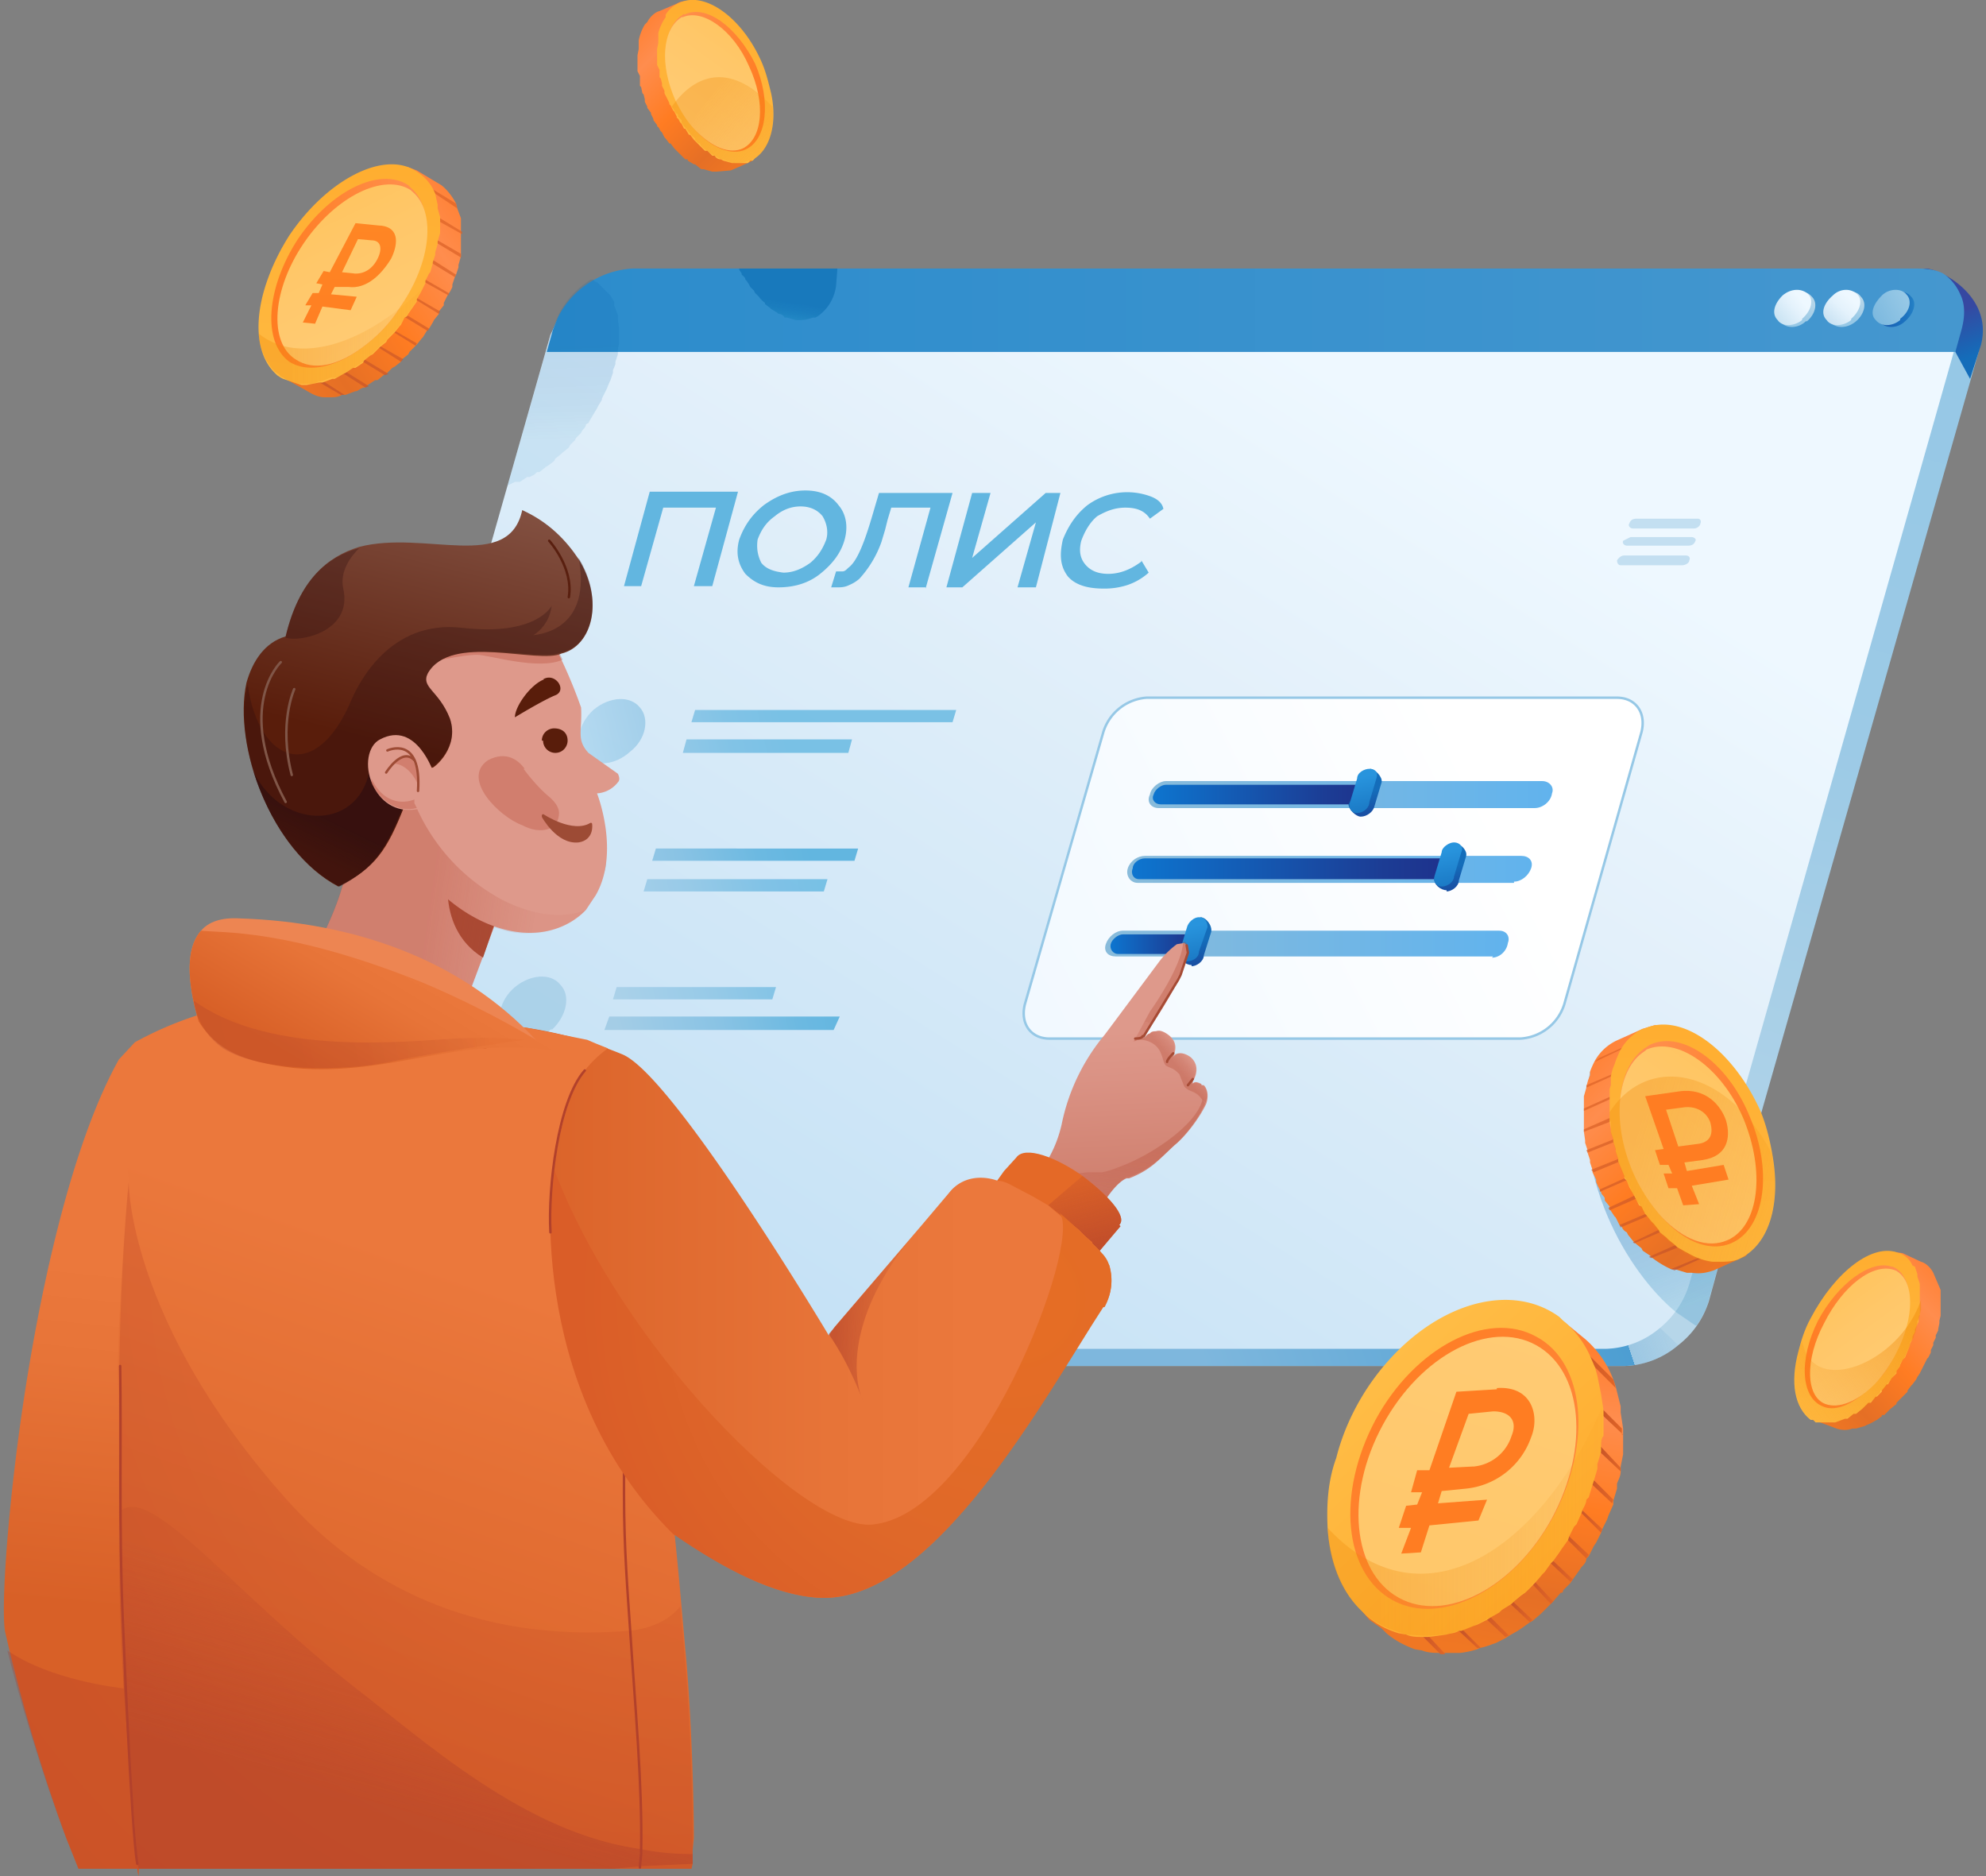 <svg xmlns="http://www.w3.org/2000/svg" width="162" height="153" fill="none"><rect width="100%" height="100%" fill="#808080" stroke="none"/><path fill="url(#a)" d="M55.9.1c-.1 0-.4 0-.7.2l-1.4.6c-.4.1-.8.5-1 .9l-.2.2a4 4 0 0 0-.5 1.3V4l-.1.5v1.3l.2.4V7l.1.1.1.5.1.1.1.4v.2l.2.4v.1l.3.4v.1l.2.4v.1l.3.4v.1c.2.1.2.3.3.4l.1.1.2.4.1.1.3.4h.1l.3.4.1.1.4.4.4.4h.2v.1l.5.3h.1l.5.4h.2l.7.2h.3l1.2-.1a37.8 37.8 0 0 0 1.8-.8c.2-.5.2-1 .2-1.6v-.5l-.1-1c-.3-1.6-.8-3.3-1.6-4.8a10 10 0 0 0-2.2-3.2l-.3-.3a2 2 0 0 1-.5-.5c-.4-.5-.6-1-1-1Z"/><path fill="url(#b)" d="M55.5.2c-.5.2-.9.5-1.2 1v.2a4 4 0 0 0-.6 1.3v.8l-.1.5v1.3l.2.4V6.3l.1.1.1.4V7l.2.4v.2l.4.8v.1l.1.1.2.4.1.1.2.4v.1c.2.1.2.3.3.4l.1.1.2.4h.1l.3.5h.1l.3.4.1.1.4.4.4.4h.2l.4.4h.2c.1.2.3.3.5.3l.2.1.7.2H61l.2-.2h.2l.2-.2c1.3-.9 1.8-3 1.3-5.3-.2-.8-.4-1.7-.8-2.6-1.6-3.6-4.6-5.7-6.6-4.8Z"/><path fill="url(#c)" d="m55.8 1.1-.1.1c-1.6 1-1.9 4-.5 7 .4 1 1 1.8 1.6 2.5 1.3 1.4 2.9 2 4 1.5 1.8-.8 2.1-4 .8-7-1.5-3-4-4.9-5.8-4Z"/><path fill="url(#d)" d="M55.7 1.4h-.1c-1.6 1-1.8 3.9-.5 6.8.5 1 1 1.8 1.7 2.5 1.3 1.3 2.7 1.9 3.8 1.4 1.6-.8 1.9-3.7.5-6.7-1.3-3-3.8-4.7-5.4-4Z"/><path fill="url(#e)" d="m61.6 12.9-.2.1-.2.1h-.1a3 3 0 0 1-1.1.2h-.3L59 13h-.2l-.5-.3-.2-.1-.4-.3-.2-.1-.3-.3-.1-.2c-.2 0-.3-.2-.4-.3v-.1a3.5 3.5 0 0 1-.7-.8l-.2-.2-.2-.3v-.2l-.3-.3v-.2c-.2 0-.2-.2-.3-.3V9l-.2-.3c1.6-2.3 4.5-4 8.2 0 .2 2-.3 3.5-1.4 4.2Z" opacity=".3"/><path fill="url(#f)" d="M161.4 28.5v.2l-19.2 67.2-2.8 10.2a7.3 7.3 0 0 1-2.5 3.6 7.1 7.1 0 0 1-4.4 1.7H28.3a4 4 0 0 1-3.5-1.7c-.6-1-.7-2.2-.3-3.6l22-77.4c.8-3 3.9-5.3 6.8-5.3h104.2a4.5 4.5 0 0 1 2.4.6c1.4.8 2 2.5 1.5 4.5Z"/><path fill="url(#g)" d="M136.9 109.7a7.1 7.1 0 0 1-4.4 1.7h-62l10-3.5H135l1.9 1.8Z"/><path fill="url(#h)" d="m159.5 28.7 1.2 2.2.9-2.8c1-4-3.4-6.2-4.5-6.2-1.6 0 2.4 6.8 2.4 6.8Z"/><path fill="url(#i)" d="m159.8 27.3-.4 1.3-21.6 76.1a7.4 7.4 0 0 1-2.4 3.6 7.1 7.1 0 0 1-4.4 1.7H26.7c-.7 0-1.3-.1-1.8-.4-1.8-.7-2.6-2.7-2-4.9l18.3-64.4 3.7-13 .7-1.5a8 8 0 0 1 2.8-2.8c1-.7 2.2-1 3.4-1h105c1.2.2 2.1.9 2.7 1.7.5 1 .7 2.2.3 3.6Z"/><path fill="url(#j)" d="m160 26.9-.5 1.8H44.6l.5-1.8.4-1a7.3 7.3 0 0 1 6.1-4h104.8c.8 0 1.5.1 2.1.4.6.4 1.1 1 1.4 1.7.4.8.4 1.8.1 2.9Z"/><path fill="url(#k)" d="M147.4 26.2c.7-.6.9-1.5.4-2-.5-.6-1.4-.5-2 0-.7.7-1 1.6-.5 2.1.4.5 1.4.5 2-.1Z"/><path fill="url(#l)" d="M151.4 26.2c.7-.6.9-1.5.4-2-.4-.6-1.3-.5-2 0-.7.7-1 1.6-.5 2.1s1.4.5 2.1-.1Z"/><path fill="url(#m)" d="M155.4 26.2c.7-.6 1-1.5.5-2-.5-.6-1.4-.5-2 0-.8.7-1 1.6-.5 2.1.4.5 1.4.5 2-.1Z"/><path fill="url(#n)" d="M147 26c.7-.6 1-1.5.5-2s-1.4-.5-2.1.1c-.7.7-.9 1.5-.4 2 .4.6 1.4.5 2 0Z"/><path fill="url(#o)" d="M151 26c.7-.6 1-1.5.5-2s-1.4-.5-2 .1c-.8.7-1 1.5-.5 2 .4.6 1.4.5 2 0Z"/><path fill="url(#p)" d="M155 26c.8-.6 1-1.5.5-2-.4-.5-1.4-.5-2 .1-.7.7-1 1.5-.5 2 .5.6 1.4.5 2 0Z"/><path fill="url(#q)" fill-opacity=".8" d="M51.4 61.3c1.3-1 1.6-2.7.8-3.6-.8-1-2.5-.9-3.8.2-1.2 1.1-1.6 2.8-.7 3.7.8 1 2.5.8 3.7-.3Z"/><path fill="url(#r)" fill-opacity=".8" d="M77.7 58.9H56.4l.3-1H78l-.3 1Z"/><path fill="url(#s)" fill-opacity=".8" d="M69.2 61.4H55.7l.3-1.1h13.5l-.3 1.1Z"/><path fill="url(#t)" d="M48.2 72.7c1.3-1.1 1.6-2.8.8-3.7-.9-1-2.5-.8-3.8.2-1.2 1.1-1.6 2.8-.7 3.7.8 1 2.4.8 3.7-.2Z"/><path fill="url(#u)" d="M69.7 70.2H53.2l.3-1H70l-.3 1Z"/><path fill="url(#v)" fill-opacity=".8" d="M67.2 72.7H52.5l.3-1h14.7l-.3 1Z"/><path fill="url(#w)" fill-opacity=".8" d="M45 84c1.2-1.1 1.6-2.8.7-3.7-.8-1-2.5-.8-3.7.2-1.3 1.1-1.6 2.8-.8 3.7.9 1 2.5.8 3.8-.3Z"/><path fill="url(#x)" fill-opacity=".8" d="M63 81.5H50l.3-1h13l-.3 1Z"/><path fill="url(#y)" d="M68 84H49.3l.4-1.1h18.8L68 84Z"/><path fill="url(#z)" stroke="#96C8E6" stroke-miterlimit="10" stroke-width=".2" d="M124 84.7H85.6c-1.5 0-2.4-1.2-2-2.8L90 59.7a4 4 0 0 1 3.5-2.8h38.4c1.5 0 2.4 1.2 2 2.8l-6.3 22.2a4 4 0 0 1-3.6 2.8Z"/><path fill="url(#A)" d="M125.2 65.9H94.5c-.6 0-1-.5-.7-1.1.1-.6.8-1.1 1.3-1.1h30.7c.6 0 1 .5.8 1-.1.7-.8 1.2-1.4 1.2Z"/><path fill="url(#B)" d="M111.4 65.6H94.7c-.5 0-.8-.4-.6-.8.1-.4.6-.8 1-.8H112l-.5 1.6Z"/><path fill="url(#C)" d="M123.5 72H92.8c-.6 0-1-.6-.8-1.2.2-.6.8-1 1.4-1h30.7c.6 0 1 .4.8 1-.2.6-.8 1.1-1.4 1.1Z"/><path fill="url(#D)" d="M117.7 71.7H92.9c-.4 0-.7-.4-.5-.9 0-.4.5-.8 1-.8h24.7l-.4 1.7Z"/><path fill="url(#E)" d="M121.8 78H91c-.6 0-1-.4-.8-1 .2-.6.8-1.1 1.4-1.1h30.7c.6 0 .9.5.7 1-.1.7-.7 1.2-1.3 1.2Z"/><path fill="url(#F)" d="M97.2 77.8h-6c-.4 0-.7-.4-.6-.8.1-.4.6-.8 1-.8h6.1l-.5 1.6Z"/><path fill="url(#G)" d="M97.2 78.8c.4 0 1-.4 1-.9l.6-1.9c.1-.5-.4-1.2-.9-1.2l.1.1c-.4 0-.7.6-.9 1.1l-.9 1.7c-.1.5.5 1 1 1Z"/><path fill="url(#H)" d="M96.8 78.4c.5 0 1-.3 1-.8l.7-2c0-.4-.2-.8-.7-.8-.4 0-.9.4-1 .9l-.6 2c-.1.3.2.7.6.7Z"/><path fill="url(#I)" d="m154.5 102.1.7.1 1.5.7c.4.1.8.5 1 .9l.6 1.4v2.1l-.1.4v.2l-.1.5v.1l-.2.4v.2l-.2.4v.2l-.2.4v.2l-.2.4-.1.1-.2.4-.1.2-.2.4-.1.2-.2.3-.1.2-.3.4-.1.1-.3.4v.1l-.4.4-.1.1-.4.4v.1l-.5.4-.1.1-.4.4h-.2v.1l-.4.3-.2.1a3 3 0 0 1-.6.3l-.2.1-.7.2h-.3c-.5.2-1 .1-1.3 0a62.9 62.9 0 0 0-1.9-.7v-2.1c0-.4 0-.8.2-1.2.3-1.6 1-3.4 1.8-5 .8-1.5 1.7-2.7 2.6-3.5l.4-.3a2.6 2.6 0 0 0 .5-.6c.4-.5.7-1 1-1Z"/><path fill="url(#J)" d="M155 102.2c.4.2.8.5 1 1l.2.1.2.6v.2l.2.6v2.5l-.1.2v.4l-.1.2-.2.4v.2l-.2.4v.2l-.2.4v.1l-.4 1-.2.2-.2.4v.1l-.3.4v.2l-.4.4-.3.5h-.1l-.4.5v.1l-.4.4h-.1l-.4.5h-.2l-.4.4-.1.1-.5.4h-.2l-.5.4h-.2l-.8.3h-1.6l-.2-.2h-.2c-1.3-1-1.7-3-1-5.6.2-.8.5-1.8 1-2.7 2-3.8 5.1-6.2 7.2-5.3Z"/><path fill="url(#K)" d="m154.4 103.3.2.1c1.5.9 1.6 3.9 0 6.9-.4 1-1 2-1.8 2.6-1.4 1.5-3 2.3-4.1 1.8-1.8-.7-2-3.8-.4-7 1.6-3 4.3-5 6-4.4Z"/><path fill="url(#L)" d="M154.6 103.6c1.6.8 1.6 3.8.1 6.7-.5 1-1.2 2-1.8 2.6-1.4 1.4-2.9 2-4 1.6-1.6-.6-1.7-3.6-.1-6.6 1.5-3 4-5 5.8-4.3Z"/><path fill="url(#M)" d="M98.2 88.5H98v-.1H98c-.4-.2-.6-.2-.7 0V88h.1V88c.3-.6.3-1.3-.3-1.8-.7-.5-1.2-.3-1.4 0 .1-.3.6-1.3-.7-2-.2-.1-.4-.2-.7-.1-.2 0-.4 0-.5.2-.2 0-.3.2-.4.3h-.1l-.2.1h.1v-.1c.6-.8 2.2-3 3-5a7 7 0 0 0 .7-1.8l-.1-.7-.2-.2-.6.1a7 7 0 0 0-1.5 1.5l-3.8 5.1-.6.8a16.5 16.5 0 0 0-3.5 7.3c-.6 2.6-1.8 3.8-2.7 5.3 0 0 1 1.4 2 2.4 1.2 1 2.5 1.6 3.4 0 1.3-2.6 2.3-3.2 2.6-3.3h.2c1.8-.7 2.4-1.5 3.7-2.7.9-.7 2.1-2.3 2.6-3.4.2-.6.1-1.2-.2-1.5Z"/><path fill="url(#N)" d="M98.3 90c0-.2-.2-.3-.3-.4-.5-.7-1-.5-1.4-1l-.4-1c-.6-.6-.6-.4-1.1-.7-.3-.3-.2-1-.8-1.6-.9-.8-1.9-.4-1.9-.4h.2l.8-.4c.4-.3 1-.6 1.6-.3 1.2.8.8 1.7.5 2 .2-.2.7-.6 1.5 0 .8.7.5 1.7.2 2.2.1-.1.4-.2.9.1.4.3.5.9.2 1.5Z" opacity=".3"/><path fill="url(#O)" d="m93.3 84.5.4-.2-.4.2Z" opacity=".3"/><path fill="url(#P)" d="M96.9 77.8a35.8 35.8 0 0 1-3.6 6.8h-.1l-.6.3h-.1l1.3-2.4c1.4-2 2.7-4.4 2.7-5.7.2 0 .3.1.3.2 0 .2.1.5 0 .8Z" opacity=".3"/><path fill="url(#Q)" d="M98.3 90c-.4 1-1.5 2.5-2.4 3.3-1.3 1.2-2 2-3.8 2.7h-.2c-.3.2-1.3.8-2.6 3.3-.9 1.7-2.2 1-3.4 0-.5-1.2-1-2.4-.6-2.7.6-.6 1.7-.8 3.4-1h1.2a6 6 0 0 0 1.3-.4c2.6-.9 6.5-3.5 6.9-5.6l.2.4Z" opacity=".3"/><path fill="#E46927" d="m91.4 100-2.2 2.6-.2.3-.4-.3-7.7-5.7 1-1.4 1-1.1c.7-1 3.3 0 5.4 1.5 2 1.5 3.7 3.3 3 4Z"/><path fill="url(#R)" d="m91.4 100-2.2 2.6-.2.3-.4-.3.5-1.3-3.6-3 2.8-2.4c2 1.5 3.7 3.3 3 4Z" opacity=".7"/><path fill="url(#S)" d="M90 106.5c-4.7 7.2-13.8 24.3-23.2 23.8-3.6-.2-7.7-2.3-11.9-5.3a113.3 113.3 0 0 1-18.1-17.6C35 105 32.5 92 33.6 86.6l.1-.4c.1-.5.4-1 .7-1.3 1.4-1.3 4.2-1.5 7-1.2l1.4.1a33 33 0 0 1 8 2.2c4.2 1.8 16.8 22.9 16.8 22.9l.5-.7 7.1-8.3 2.2-2.6c1-1.3 2.6-1.5 4-1 .4 0 .8.2 1 .3l1.9 1 1.2.7 2.5 2 1 1 .7.7.8 1.2c.3 1.1.2 2.3-.4 3.3Z"/><path fill="url(#T)" d="M11.3 152.4v.6l-.1-.6H6.4l-1-2.5a140.1 140.1 0 0 1-5-16.9c-.3-2.1.2-9.8 1.5-18.6 1.5-10 4.1-21.4 7.8-28l.7 1.5 9.6 24.2 3.4 9.3 1.7 4.4 4.6 12.5 4.4 14H11.3Z"/><path fill="#DE998B" d="m27 66.5.9-.2c-.5-.5-1.2.3-1 .2ZM25 79l12.3 4.6 3-8 .7-2.2c0-.2-2-7.3-2.5-8a56.1 56.1 0 0 0-7.6.5l-3 .5c.3.3.5 1.2.5 3.2-.1 3-2 6.7-3.4 9.3Z"/><path fill="#A84B35" d="M39.4 78.1c-4.2-2.6-2.6-8.1-2.6-8.1.3 2.3 4 4 4 4l-1.4 4.1Z"/><path fill="#DE998B" d="M30.3 63.5c0 .7.3 1.4.6 2.2v.2c.9 2.1 2.2 1.6 3 2 1 .4.3 2.9 2.6 5.4 1.3 1.1 2.6 1.8 3.7 2.2 3.5 1.3 6.2.2 7.6-1.3l.8-1.2c2-3.5.1-8.3.1-8.3s1 0 1.7-.9c.2-.2.1-.5 0-.7L48 61.4c-1-1.1-.5-1.7-.6-3.7a41.3 41.3 0 0 0-2.4-5.5l-1-1.7-2-1s-1.7.5-3.5 1.3l-1.3.6c-2 1-3.7 2.2-3.9 3.5-.4 2.8 2 7.1 2.2 7.6-.2-.3-2-2.9-3.8-2.2-1.3.6-1.7 1.8-1.5 3.2Z"/><path fill="url(#U)" d="m25 79 12.3 4.6 3-8c3.4 1.3 6 0 7.5-1.4-2 .8-4.4.4-6.8-.8a15.8 15.8 0 0 1-7.3-8.2s-2 1-3.4-1.7c0 .7.3 1.5.5 2.2l.1.2-3 .4c.3.4.5 1.3.5 3.2-.1 3-2 6.8-3.4 9.4Z" opacity=".3"/><path fill="#B2412B" d="M36 53.8s2-.4 2.9-.4c1 0 5 1.3 7 .4l-.8-1.6-6.5-1.3-.9-.2-.4.7-1.3 2.4Z" opacity=".3"/><path fill="url(#V)" d="M27.6 72.3c3-1.5 4-3 5.4-6.6 1.1-3.1 2.3-3.1 2.3-3.1.1 0 2.2-1.6 1.4-4-.9-2.3-2.4-2.5-1.8-3.7 1.9-3.3 9-.7 10.9-1.6 2.5-.6 3.5-4.3 1.4-7.7-1-1.5-2.4-3-4.6-4-1.1 5.1-7.9 1.6-13.3 3-2.6.8-4.9 2.7-6 7.3-1.7.5-2.7 2-3.2 3.8-1.1 5.1 2 13.7 7.5 16.6Z"/><path fill="#290C0F" d="M20.7 63c1.2 3.8 3.6 7.6 7 9.3 2.8-1.5 3.8-3 5.3-6.6l.2-.6c1-2.5 2-2.6 2-2.6.2 0 2.3-1.6 1.5-3.9-.9-2.3-2.4-2.6-1.8-3.7 1.9-3.3 9-.8 10.9-1.7 2.5-.5 3.5-4.3 1.4-7.7.9 4.8-1.8 6.1-3.7 6.3 0 0 1.3-.7 1.5-2.4 0 0-1.2 2.5-7.3 1.8-6-.7-8.5 4.7-9 5.8-2.9 7-7.6 5.3-8.5-1.2-.5 2-.3 4.6.5 7.2Z" opacity=".3"/><path fill="url(#W)" d="M20.7 63c1.2 3.8 3.6 7.6 7 9.3 2.8-1.5 3.8-3 5.2-6.6l.3-.6-3-2.7c-.6 5.3-7 5.5-9.5.6Z" opacity=".6"/><path fill="#591D0B" d="M44.3 55.4c1-.6 2 .9 1 1.3S42 58.5 42 58.5c0-.9 1.3-2.7 2.4-3.1ZM44.2 60.4c0-.6.5-1 1-1 .7 0 1.1.4 1.1 1 0 .5-.4 1-1 1a1 1 0 0 1-1-1Z"/><path fill="#DE998B" d="M30.4 64c.6 1.3 1.8 2.3 3.6 2l1-.3.4-2.6S34 58.7 31 60.3c-1 .5-1.3 2.2-.6 3.7Z"/><path fill="#B2412B" d="M34.1 64c-.6-1.4-1.6-1.8-2.1-1.7 0-.1 1-1 1.5-.5.6.6.6 2.1.6 2.1Z" opacity=".3"/><path stroke="#9D4B35" stroke-linecap="round" stroke-linejoin="round" stroke-width=".2" d="M34.1 64.5c.3-4.6-2.5-3.3-2.5-3.3"/><path stroke="#9D4B35" stroke-linecap="round" stroke-linejoin="round" stroke-width=".2" d="M33.8 62c-1-1.1-2.3 1-2.3 1"/><path stroke="#591F0F" stroke-linecap="round" stroke-linejoin="round" stroke-width=".2" d="M46.4 48.7c.4-2.4-1.6-4.6-1.6-4.6"/><path stroke="#805648" stroke-linecap="round" stroke-linejoin="round" stroke-width=".2" d="M23.3 65.4c-4.2-7.8-.4-11.4-.4-11.4M23.8 63.2c-1.1-4.2.2-7 .2-7"/><path fill="url(#X)" d="M56.5 150.9V152l-.1.4H11.3v.6l-.1-.6c-.3-1.8-.5-6.1-.7-8.6l-.1-3.7c0-1.6-.3-3.3-.4-4.9 0-4.1 0-6.1-.3-9.8v-10.2l-.1-3.2v-.3c.1-5.3.6-12.1.9-15.3l-.8-10L11 85a29.1 29.1 0 0 1 9.2-3.2l-2.2 1-1.3.6 3.4.3 10 .8 4.1.4h.3l1 .1 1.3.1 1.7.2a782.3 782.3 0 0 1 1 .2h.1c.2 0 .1-.1 0-.2l-.3-.2V83.2l2.5.5h.1l1 .1 5 1 .7.3 1 .4s-2.2 1.4-3.2 4.1v.3c-.5 1.5-1 3.6-1.2 5.4-.3 1.9-.3 3.4.1 3.6 1.2.4 5.1 10.2 6.5 19.7 0 .3 1.3-8.8 1.4-8.4a383.7 383.7 0 0 1 2.4 20.9l.4 4.5c.4 4.7.6 11 .6 14.3l-.1 1Z"/><path fill="url(#Y)" d="M56.5 150.9V152l-.1.4H11.3v.6l-.1-.6H6.4l-1-2.5c-1.8-4.7-4-12-4.8-15.3 3.5 2.4 8.8 3 9.5 3.1v-2.5l-.1-2.7v-2.8l-.3-6.5v-8c0-11.3.8-18.8.8-18.8s-.1 11.3 12.8 25.8c6.2 7 15.4 11.8 28 10.8 2-.2 3.4-1 4.2-2l.4 4.6c.4 4.7.6 11 .6 14.3v1Z" opacity=".3"/><path fill="url(#Z)" d="M56.5 151.2v.8l-4.3.2-2.1.2H11.3c-.2-1-.3-4.4-.5-5.7a393.8 393.8 0 0 1-.5-6.2l-.2-2.8c-.5-7.9-.4-14.4-.4-14.4l.3-.2c2.7-1.7 9.5 7.3 19.7 15.1 6.2 4.9 13.8 11.4 22.6 12.6 1.4.3 2.8.4 4.2.4Z" opacity=".5"/><path stroke="#B2412B" stroke-linecap="round" stroke-linejoin="round" stroke-width=".2" d="M9.8 111.4c.1 6.2-.1 13 .2 20.3 0 0 .7 17.5 1.2 20.3"/><path fill="#B2412B" d="M42.8 62.7c-.5-.7-1.5-1.5-3-.7-2.2 1.5.9 4.6 2.8 5.3 1.5.8 3 .4 3-1 0-.5-.4-1-.9-1.4-.7-.6-1.4-1.4-2-2.2Z" opacity=".3"/><path fill="#9D4B35" stroke="#9D4B35" stroke-linecap="round" stroke-linejoin="round" stroke-width=".2" d="M44.3 66.5s2.4 1.6 3.9.7c0 0 .2 1.2-1 1.4-1.7.2-2.9-2-2.9-2Z"/><path stroke="#B2412B" stroke-linecap="round" stroke-linejoin="round" stroke-width=".2" d="M50.9 120v1.9c0 4.4.3 8 .5 11 .4 6.2 1 12.6.9 18v.3l-.1 1v.1"/><path fill="#B2412B" d="M30.3 63.5v.4c.7 1.3 2 2.4 3.7 2l-.2-.4v-.3s-2.2 1-3.5-1.7Z" opacity=".3"/><path fill="#290C0F" d="M23.3 52c1 .4 5.5-.4 4.7-4-.3-1.4.6-2.6 1.3-3.3-2.6.7-4.9 2.6-6 7.2Z" opacity=".3"/><path stroke="#A64B35" stroke-linecap="round" stroke-linejoin="round" stroke-width=".2" d="M92.6 84.7s.6 0 .6-.2c0 0 0 0 0 0h.1l2.8-4.6.2-.4.6-1.8-.1-.6M95.2 86.6c0-.2.5-.7.5-.7M97.3 88l-.4.5"/><path fill="url(#aa)" d="m85.5 98.3 2.5 2 1 1-3.5-3Z"/><path fill="url(#ab)" d="M90 106.6c-4.7 7.2-13.8 24.2-23.2 23.7-3.6-.2-7.7-2.3-11.9-5.2-12.4-12.3-9.8-30-9.8-30 5.4 14.6 20.8 30.2 26.3 29.2 9-1.2 17.5-24.8 14.8-25.5.3 0 3.3 3 3.5 3.2.4.4.7.8.8 1.3.3 1 .2 2.2-.4 3.3Z"/><path stroke="#B2412B" stroke-linecap="round" stroke-linejoin="round" stroke-width=".2" d="M44.9 100.5c-.2-3.6.6-10.7 2.8-13.2"/><path fill="#ED8552" d="M16.2 83.3c0 .3 2.2.7 2.2.7 15.4 6.6 17.2-2.8 25 1.3.4.2.6-.2.4-.4-6.2-6.7-15-9.7-24.2-10-1.6-.1-2.6.3-3.2 1-1.5 1.7-.9 5-.2 7.4Z"/><path fill="url(#ac)" d="M16.2 83.3c1.5 2.3 3.5 3.3 7.8 3.8 8 .7 13.5-2.7 21.2-1.4 0 0-4.6-3-10.8-5.6-11-4.4-16.3-4-18-4.2-1.5 1.7-.9 5-.2 7.4Z"/><path fill="url(#ad)" d="M15.8 81.6c6.3 4.6 17.6 3.3 21.2 3.1 3.7-.2 5.8.1 5.8.1s-7.3 1-11 1.8c-3.9.8-10.6.8-13.6-1.1-2.3-1.6-2.4-4-2.4-4Z" opacity=".3"/><path fill="url(#ae)" d="m142.2 96-2.8 10c-.2.8-.6 1.5-1 2.1h-.1l-1.6-1.1c-4-3.3-8.6-11.2-7-19.6l11 7.5 1.5 1Z" opacity=".3"/><path fill="url(#af)" d="m135 83.6-1 .3-2 .9a4 4 0 0 0-1.9 1.7 7 7 0 0 0-.4.9v.3a3.9 3.9 0 0 0-.3 1l-.2.7V92.3l.1.7v.2l.2.6v.2l.2.6v.2l.2.6v.2l.3.6v.2a5.8 5.8 0 0 0 .4.8c0 .2.2.3.3.5v.2l.4.5v.2l.4.6.1.1.3.6.2.1c0 .2.2.4.4.5l.1.2.4.5.2.2.5.4.1.2.6.4.2.2a8 8 0 0 0 1.5.9h.3l1 .3h.4c.7.1 1.2 0 1.8-.2l2-.9.4-.2c.2 0 .3-.2.3-.2.2-.7.4-1.5.4-2.3v-.7l-.1-1.6c-.3-2.3-1-4.8-2-7a14.2 14.2 0 0 0-4.3-5.7l-.1-.1c-.5-.6-.8-1.2-1.4-1.3Z"/><g opacity=".7"><path fill="url(#ag)" d="m139.2 102.3-2.9 1.2.3.1 2.7-1.2v-.1Z"/><path fill="url(#ah)" d="m137.2 101.3-2.7 1.2.2.1 2.5-1v-.3Z"/><path fill="url(#ai)" d="m135.3 100.3-2.1 1 .1.1 2.1-.9v-.2Z"/><path fill="url(#aj)" d="m134.7 98.8-2.6 1.1.1.2 2.6-1.1v-.2Z"/><path fill="url(#ak)" d="m134.4 97-3.2 1.5.1.2 3.2-1.4v-.2Z"/><path fill="url(#al)" d="m133.6 95.6-3.1 1.4v.2l3.2-1.4v-.2Z"/><path fill="url(#am)" d="m132.8 94.2-3 1.2.2.2 2.9-1.2-.1-.2Z"/><path fill="url(#an)" d="m132.4 92.6-3 1.2.1.2 3-1.2-.1-.2Z"/><path fill="url(#ao)" d="m131.7 91-2.5 1.1v.2l2.6-1-.1-.3Z"/><path fill="url(#ap)" d="m131.8 89.2-.6.3-2 .9v.2l2-.9.7-.3-.1-.2Z"/><path fill="url(#aq)" d="m131.9 87.4-.4.2-2.1.9v.2l2-.9.6-.2-.1-.2Z"/><path fill="url(#ar)" d="m132.8 85.2-.4.2-2 .9-.3.3 2.1-1 .7-.2v-.2Z"/></g><path fill="url(#as)" d="M134 83.9a4.2 4.2 0 0 0-1.8 1.7 9 9 0 0 0-.4.9l-.1.3a3.9 3.9 0 0 0-.3 1v.7l-.1.3V91.5l.1.6v.2l.2.6v.2l.2.6v.2l.2.6v.2l.5 1.2v.2l.2.2.2.5.1.2.3.5.1.2.3.6.2.1.3.6.1.1.4.5.2.2.4.5.1.2.5.4.2.2.5.4.2.2.7.4.2.1a5.2 5.2 0 0 0 2 .7h.4c.6 0 1.2 0 1.7-.2l.2-.1.2-.1.3-.2c2-1.4 2.7-4.5 2.1-8-.2-1.2-.5-2.5-1-3.7-2.3-5.1-6.5-8.1-9.5-6.7Z"/><path fill="url(#at)" d="M134.6 85.2a4 4 0 0 0-.3.2c-2.4 1.5-2.9 5.9-1 10.2.6 1.4 1.4 2.7 2.3 3.7 1.8 2 4 2.9 5.8 2 2.6-1.3 3.2-5.9 1.3-10.3-1.8-4.4-5.5-7-8.1-5.8Z"/><path fill="url(#au)" d="m134.3 85.6-.1.1c-2.3 1.4-2.8 5.7-1 9.9.6 1.4 1.5 2.7 2.3 3.6 1.8 1.9 3.8 2.7 5.5 1.9 2.5-1.2 3-5.6 1.2-9.9-1.8-4.2-5.4-6.7-7.9-5.6Z"/><path fill="url(#av)" fill-opacity=".8" d="m142.5 102.3-.3.3h-.2l-.3.2c-.5.2-1 .3-1.6.2h-.5l-1-.3h-.2a5 5 0 0 1-.7-.4l-.3-.1-.6-.5-.2-.1-.5-.4-.2-.2a4.5 4.5 0 0 1-.6-.6l-.5-.5-.1-.2-.4-.5-.1-.2-.4-.5v-.2l-.4-.5v-.2l-.4-.5v-.2l-.3-.6-.1-.2-.1-.1-.2-.5-.3-.7v-.2l-.2-.6v-.2l-.2-.6V93l-.2-.6V91.5l-.1-.2v-.6c3.2-4.9 9.7-3.5 13.3 3.5v.3l.1.7c.4 3-.4 5.8-2.2 7.1Z" opacity=".4"/><path fill="#FF7D22" d="m137 89-2.8.4 1.5 4.3-.7.1.4 1.2h.7l.3.7h-.7l.4 1.2h.7l.5 1.4 1.3-.1-.6-1.5 3-.5-.4-1.2-3 .5-.2-.7 1.5-.2c2-.3 2.3-1.8 1.9-3.2-.4-1.2-1.6-2.7-3.8-2.4Zm1.4 4.3-1.5.2-1-3 1.5-.2c1-.1 1.8.4 2.1 1.2.3 1 0 1.7-1.1 1.8Z"/><path fill="url(#aw)" d="m33.2 13.6.8.3 2 1.2c.4.3.9.9 1.2 1.5l.1.4.3.8V20.9l-.2.7v.2l-.2.6-.1.2-.2.6v.2a3.9 3.9 0 0 1-.4.7l-.3.6v.2l-.4.5v.2l-.4.5-.1.2-.3.5-.2.2-.3.5-.1.1-.4.5-.2.2-.4.4-.1.2-.5.4-.1.2-.5.4-.2.1-.5.5h-.1l-.6.5h-.2l-.6.4-.2.2c-.3 0-.5.2-.7.3H29l-.8.3h-.3c-.3.2-.7.2-1 .2h-.4c-.6 0-1.1-.3-1.6-.6l-1.8-1-.4-.3-.2-.2V28l.2-.6.4-1.5a25 25 0 0 1 3.3-6.4 14.6 14.6 0 0 1 5.2-4.8c.7-.6 1-1.1 1.7-1.1Z"/><g opacity=".7"><path fill="url(#ax)" d="m25.6 30.6 2.5 1.6h-.3l-2.4-1.4.2-.2Z"/><path fill="url(#ay)" d="m27.7 30 2.4 1.5-.3.1-2.2-1.4.1-.2Z"/><path fill="url(#az)" d="m29.7 29.3 2 1.2-.3.1-1.8-1.1v-.2Z"/><path fill="url(#aA)" d="m30.6 28 2.3 1.3-.2.2-2.2-1.4v-.2Z"/><path fill="url(#aB)" d="M31.2 26.4 34 28l-.1.2-2.9-1.8.2-.1Z"/><path fill="url(#aC)" d="m32.2 25.1 2.8 1.7-.1.2-2.8-1.7.1-.2Z"/><path fill="url(#aD)" d="m33.3 23.9 2.6 1.5-.1.2-2.6-1.6.1-.1Z"/><path fill="url(#aE)" d="m34 22.4 2.6 1.5v.2l-2.7-1.5.2-.2Z"/><path fill="url(#aF)" d="m35 21 2.2 1.4-.1.2-2.3-1.4.2-.2Z"/><path fill="url(#aG)" d="m35.2 19.3.5.3 1.9 1.1v.3l-2-1.2-.5-.3.1-.2Z"/><path fill="url(#aH)" d="m35.5 17.5.4.3 1.8 1.1v.2l-1.8-1-.6-.4.2-.2Z"/><path fill="url(#aI)" d="m35 15.3.4.2 1.8 1.1.1.4-1.8-1.2-.6-.4.1-.1Z"/></g><path fill="url(#aJ)" d="M34 14a3.7 3.7 0 0 1 1.5 1.8l.2.9v.3l.2.7V19l-.2.7v.2l-.2.7v.2l-.2.6v.1l-.2.7-.1.1-.3.6v.2l-.3.6-.1.2-.3.5v.2l-.7 1-.1.2-.2.1-.3.6-.1.1-.4.5-.2.2-.4.4-.1.2-.5.4-.1.1-.5.5-.2.1-.5.4-.1.2-.6.4h-.2l-.6.4-.2.1-.7.4h-.2l-.8.3H26l-1 .2h-.4l-1.5-.5-.2-.1-.3-.2-.2-.2c-1.6-1.6-1.7-4.6-.5-7.8.4-1.1 1-2.3 1.7-3.4 3.1-4.6 7.8-7 10.4-5.2Z"/><path fill="url(#aK)" d="m33.3 15.1.2.2c2 1.7 1.7 6-.9 9.8-.8 1.3-1.9 2.4-3 3.2-2.1 1.6-4.4 2.2-6 1.2-2.2-1.6-1.9-6 .7-10 2.7-4 6.7-5.9 9-4.4Z"/><path fill="url(#aL)" d="m33.5 15.5.1.1c2 1.6 1.6 5.8-1 9.5-.8 1.3-1.9 2.4-3 3.2-2 1.5-4 2-5.5 1-2.2-1.4-1.9-5.7.7-9.5 2.6-3.8 6.5-5.7 8.7-4.3Z"/><path fill="url(#aM)" d="m31 18.4-2-.2-2.1 4-.5-.1-.6 1 .5.1-.3.7h-.5l-.6 1h.5l-.7 1.4 1 .1.6-1.4 2.3.3.5-1.1L27 24l.3-.6h1.1c1.5.2 2.7-1 3.5-2.3.5-1 .8-2.5-.8-2.7Zm-2.1 3.9-1-.1 1.3-2.7 1.1.1c.8 0 .9.7.5 1.5s-1.1 1.3-2 1.2Z"/><path fill="url(#aN)" d="M132.2 119.7v.3c0 .4-.2.7-.3 1v.4l-.3 1v.3l-.4.9-.1.3-.4.8-.1.3-.4.8-.2.3-.4.8-.2.2c0 .3-.2.5-.4.7l-.2.3-.5.7-.2.3-.6.6c0 .1 0 .2-.2.2l-.6.7-.2.2-.6.6-.2.2-.7.6-.2.1-.7.5-.3.2-.7.4-.3.2-.8.4-.3.1a6 6 0 0 1-1 .3l-.2.1a7.2 7.2 0 0 1-1.4.3h-1.6c-.5 0-1 0-1.5-.2l-.6-.1c-.8-.3-1.6-.7-2.3-1.3l-.4-.4-1-.7-.6-.7.2-.4c-1.1-2-1.6-4.6-1.4-7.4l.5-2.5.3-1.3 1.5-3.6.1-.2 1-1.5v-.1c1.4-2 3-3.7 4.8-4.9 2.9-2 6-2.6 8.7-1.7l.3-.4 2.2 1.8a8.3 8.3 0 0 1 2.3 3.3l.2.6.4 1.6v.5l.2 1.3v2.1l-.2 1Z"/><path fill="url(#aO)" d="m131.8 113.2-1.4-1.4-.4-.4-2.3-2.2.2-.3 1.9 1.8.8.8 1 1 .2.7Z"/><path fill="url(#aP)" d="m132.4 117-1.7-1.6v-.1l-1-.9.2-.2.8.7 1.6 1.6v.5Z"/><path fill="url(#aQ)" d="M132.2 119.7v.3l-1.7-1.6-.5-.5.2-.2.4.3 1.6 1.7Z"/><path fill="url(#aR)" d="m131.6 122.3-.1.3-1.6-1.5-1.3-1.2.2-.3 1.2 1.1 1.6 1.6Z"/><path fill="url(#aS)" d="m130.7 124.7-.1.3-1.6-1.6-1-1 .1-.2 1 1 1.6 1.5Z"/><path fill="url(#aT)" d="m129.6 126.8-.2.3-1.5-1.5-1.4-1.3.2-.3 1.3 1.3 1.6 1.5Z"/><path fill="url(#aU)" d="m128.3 128.8-.2.2-1.6-1.5-.8-.8.2-.2.8.8 1.6 1.5Z"/><path fill="url(#aV)" d="m126.7 130.6-.2.2-1.5-1.6-1.2-1.1.2-.2 1.2 1.1 1.5 1.6Z"/><path fill="url(#aW)" d="m125 132.1-.2.2-1.6-1.5-.5-.5.2-.2.5.5 1.6 1.5Z"/><path fill="url(#aX)" d="m123 133.4-.2.1-1.5-1.4-1.5-1.5.1-.2h.1l1.6 1.5 1.5 1.5Z"/><path fill="url(#aY)" d="M120.8 134.4h-.3L119 133l-.2-.2.1-.2.4.3 1.5 1.5Z"/><path fill="url(#aZ)" d="M118 134.9h-.5l-1.5-1.5-1-.9.2-.2 1.3 1.1 1.4 1.5Z"/><path fill="url(#ba)" d="M130.6 118v.4l-.3 1v.4l-.3 1-.1.3-.3 1-.2.2c0 .3-.2.6-.3.8l-.1.3-.4.9-.2.2-.4.8-.1.3-.5.7-.2.3-.5.7-.2.2-.5.7-.2.2a15.1 15.1 0 0 1-1.4 1.5l-.3.2-.6.5-.2.2-.8.5-.2.2-.7.4-.3.2-.8.4-.3.1-1 .4h-.2c-.3.2-.7.2-1 .3a39 39 0 0 1-1.5.2h-.4c-.5 0-1 0-1.4-.2l-.6-.1a7 7 0 0 1-2.6-1.4l-.4-.4c-1.7-1.6-2.6-4-2.8-6.7-.1-1.9 0-3.9.7-5.8.5-2 1.4-4 2.6-5.8 4.3-6.4 11.2-8.9 15.6-5.7l.3.3c1 .8 1.8 1.9 2.3 3.1l.3.7.2.7.2 1 .1.5.2 1.3v2.1c-.2.2-.2.6-.2 1Z"/><path fill="url(#bb)" d="M126.7 123.7c3.2-6 2.6-12.6-1.4-14.7-4-2.2-9.9.9-13.1 6.8-3.2 6-2.6 12.5 1.4 14.7 4 2.2 9.9-.9 13.1-6.8Z"/><path fill="url(#bc)" d="M126.6 123.8c3.1-5.8 2.5-12-1.3-14.1-3.8-2.1-9.4.8-12.5 6.5-3.1 5.7-2.5 12 1.3 14.1 3.8 2.1 9.4-.8 12.5-6.5Z"/><path fill="#FF7D22" d="m122.1 113.3-3.3.2-2.2 6.4h-1l-.5 1.8h.9l-.4 1-.9.1-.6 1.8h1l-.8 2.1 1.6-.1.7-2.2 4-.4.7-1.7-4 .3.3-1 2-.2a6.3 6.3 0 0 0 5.3-4.2c.7-1.7.1-4.2-2.8-4Zm-2 6.3-1.9.1 1.6-4.4 2-.2c1.4 0 2 .8 1.5 2a3.6 3.6 0 0 1-3.1 2.5Z"/><path fill="url(#bd)" d="M111 66.6c.5 0 1-.4 1.1-.8l.6-2c.1-.4-.5-1.1-1-1.1h.2c-.5 0-.7.7-.9 1.1l-1 1.8c0 .4.6 1 1 1Z"/><path fill="url(#be)" d="M110.7 66.3c.5 0 1-.4 1-.9l.6-2c.1-.4-.1-.7-.6-.7-.4 0-1 .3-1 .8l-.6 2c-.1.4.1.8.6.8Z"/><path fill="url(#bf)" d="M118 72.7c.4 0 1-.4 1-.9l.6-2c.1-.4-.4-1-.9-1h.1c-.5 0-.7.6-.9 1l-.9 1.8c-.1.5.5 1 1 1Z"/><path fill="url(#bg)" d="M117.6 72.3c.5 0 1-.4 1-.8l.6-2c.2-.4-.1-.8-.6-.8-.4 0-1 .4-1 .8l-.6 2c-.1.4.2.8.6.8Z"/><path fill="url(#bh)" d="M74.7 100.5c-5.1 6-5.4 11.2-4.3 13.8 0 0-1-2.9-2.8-5.5l7.1-8.3Z" opacity=".6"/><path fill="url(#bi)" fill-opacity=".8" d="M50.5 27V28l-.1.5v.4l-.2.6v.2l-.2.5v.2l-.2.6-.1.2-.2.5-.1.2-.3.6v.1l-.3.5-.1.2-.6 1-.1.2-.2.1c0 .2-.2.4-.3.5l-.1.2-.4.4-.1.2-.4.4-.1.2-.5.4-.1.1-.5.4-.1.2a6.8 6.8 0 0 1-.7.5l-.5.4h-.2l-.2.2-.4.2H43l-.6.4H42l-.6.3L45 27l.6-1.4a7 7 0 0 1 2.6-2.8h.2c.1.2.3.2.4.3l1 1 .3.5v.3l.3.8v.3l.1.8v.3Z" opacity=".2"/><path fill="url(#bj)" d="m68.3 22-.1 1.3a3.6 3.6 0 0 1-1.5 2.5l-.2.1h-.2a3 3 0 0 1-1.4.2l-.7-.2H64c-.1-.2-.3-.3-.5-.3l-.1-.1-.5-.3-.1-.1-.4-.3v-.1a2.3 2.3 0 0 1-.5-.5 4 4 0 0 0-.3-.3l-.1-.2-.3-.3-.1-.2-.2-.3-.1-.1c0-.2-.2-.3-.3-.4v-.1l-.2-.3v-.1h-.1 8.1Z" opacity=".5"/><path fill="#F08A08" d="M144.9 94v-.3.3Z" opacity=".3"/><path fill="url(#bk)" d="M130.7 116.6v.4l-.1 1v.4l-.3 1v.4l-.3 1-.1.3-.3.9-.2.3c0 .3-.2.5-.3.8l-.1.3-.4.8-.2.3-.4.8-.1.3-.5.7-.2.2-.5.8-.2.2-.5.7-.2.2-.6.6-.2.2-.6.7-.3.1a13 13 0 0 1-.8.8l-.8.5-.2.2-.7.4-.3.1a12.2 12.2 0 0 1-2 1h-.3l-1 .3a47.1 47.1 0 0 0-1.5.1h-.4l-1.4-.1-.6-.2a7 7 0 0 1-3-1.7c-1.7-1.6-2.7-4-2.8-6.8 7.7 8.3 17.4 1.8 22.4-9.9V116.6Z" opacity=".3"/><path fill="url(#bl)" fill-opacity=".9" d="M156.7 106v.8l-.1.4v.1l-.2.5v.1l-.1.5v.1l-.2.5v.1l-.3.4v.2l-.4.9-.1.2-.3.4v.2l-.3.4v.1l-.3.4-.1.2-.3.3-.1.2-.3.4h-.2c0 .2-.2.3-.3.4l-.1.2-.4.3-.1.2c-.2 0-.3.2-.4.3l-.2.1-.5.4h-.1a3 3 0 0 1-.6.3l-.2.1-.7.3h-1.6l-.1-.1h-.2l-.2-.2c-1.3-.9-1.6-3-1-5.5l.3-.9c.7 4.7 7.9 2 9.7-3.3Z" opacity=".5"/><path fill="url(#bm)" d="M34.4 23.6v.2l-.4.5v.2l-.7 1-.1.2-.1.1-.4.6-.1.1-.4.5-.2.2-.4.4-.1.2-.5.4-.1.1-.5.5-.1.1-.5.4-.2.2-.6.4-.2.1-.5.3-.3.2-.6.3H27l-.8.3H26c-.3.2-.6.2-1 .2h-.4c-.5 0-1-.2-1.5-.5l-.2-.1-.2-.2-.3-.2a4.9 4.9 0 0 1-1.3-3.1c2.8 2.3 7.9 1.5 13.3-3.6Z" opacity=".3"/><path fill="#C3DFF1" d="M133.5 42.3h5c.2 0 .3.2.2.4 0 .2-.3.4-.5.4h-5c-.3 0-.4-.3-.3-.4.1-.3.3-.4.6-.4ZM133 43.8h5c.2 0 .4.2.3.3-.1.3-.3.4-.6.4h-5c-.2 0-.4-.2-.3-.4l.6-.3ZM132.5 45.3h5c.3 0 .4.2.3.4 0 .2-.3.4-.6.4h-5c-.2 0-.3-.2-.3-.4.2-.3.4-.4.6-.4Z"/><path fill="#62B6E0" d="M58 47.8h-1.4l1.8-6.4h-4.3l-1.8 6.4h-1.4l2.1-7.7h7.2l-2.1 7.7ZM60.8 46.8c-.6-.8-.8-1.7-.5-2.8.4-1.1 1-2 2-2.8 1.1-.8 2.2-1.2 3.4-1.2 1.2 0 2.1.4 2.7 1.2.6.7.8 1.7.5 2.8-.3 1.1-1 2-2 2.8-1 .8-2.2 1.1-3.4 1.1-1.2 0-2-.4-2.7-1.1Zm2.4-4.7c-.7.5-1.1 1.1-1.4 1.9-.1.7 0 1.3.3 1.9.4.5 1 .7 1.8.8.8 0 1.5-.3 2.2-.8.6-.5 1-1.1 1.3-1.9.2-.7 0-1.4-.3-1.9-.4-.5-1-.8-1.8-.8s-1.5.3-2.1.8ZM75.5 47.9h-1.4l1.8-6.5h-3.2l-.3 1-.2.8-.3 1a8.8 8.8 0 0 1-1.8 3 3 3 0 0 1-.8.5c-.4.2-.7.2-1 .2h-.5l.4-1.3h.5c.2 0 .3-.1.5-.3.7-.5 1.3-2 2-4.4l.5-1.7h6L75.5 48ZM84.5 42.6l-6 5.3h-1.3l2.1-7.7h1.5l-1.5 5.3 6-5.3h1.2l-2 7.7H83l1.5-5.3ZM93.1 45.7l.6 1a5 5 0 0 1-1.7 1 6 6 0 0 1-2 .3c-1.3 0-2.3-.3-2.9-1-.6-.8-.7-1.7-.4-3 .4-1 1-2 2-2.8a5.5 5.5 0 0 1 5.2-.7c.5.2.9.5 1 1l-1.1.8c-.4-.6-1-.9-2-.9-.9 0-1.6.3-2.3.7-.6.5-1 1.2-1.3 2-.2.8-.1 1.4.3 1.9s1 .8 1.9.8c1 0 1.9-.4 2.7-1Z"/><defs><linearGradient id="a" x1="51.5" x2="62" y1="2.2" y2="12.3" gradientUnits="userSpaceOnUse"><stop stop-color="#FF8032"/><stop offset=".2" stop-color="#FF8D4E"/><stop offset=".5" stop-color="#FF7C22"/><stop offset=".8" stop-color="#E56F25"/><stop offset="1" stop-color="#F07723"/></linearGradient><linearGradient id="b" x1="57.8" x2="58.8" y1="18.3" y2="-2.6" gradientUnits="userSpaceOnUse"><stop offset="0" stop-color="#FFBE48"/><stop offset="1" stop-color="#FFAB2C"/></linearGradient><linearGradient id="c" x1="62.5" x2="54.9" y1="7.2" y2="6.2" gradientUnits="userSpaceOnUse"><stop stop-color="#FF7D22"/><stop offset="1" stop-color="#FF8F4E"/></linearGradient><linearGradient id="d" x1="55.2" x2="63.5" y1="10.8" y2="-.8" gradientUnits="userSpaceOnUse"><stop stop-color="#FC7"/><stop offset=".5" stop-color="#FFC769"/><stop offset="1" stop-color="#FFC153"/></linearGradient><linearGradient id="e" x1="55.7" x2="65.4" y1="6.8" y2="14.4" gradientUnits="userSpaceOnUse"><stop offset=".2" stop-color="#F08A08"/><stop offset="1" stop-color="#F08A08" stop-opacity=".2"/></linearGradient><linearGradient id="f" x1="85.7" x2="108" y1="92.4" y2="14.9" gradientUnits="userSpaceOnUse"><stop stop-color="#B6D6E9"/><stop offset=".2" stop-color="#AED2E8"/><stop offset=".6" stop-color="#9CCAE6"/><stop offset="1" stop-color="#96C8E6"/></linearGradient><linearGradient id="g" x1="94.7" x2="134" y1="113.9" y2="100.4" gradientUnits="userSpaceOnUse"><stop offset=".1" stop-color="#7EB7DD"/><stop offset=".9" stop-color="#4D9ED2"/><stop offset=".9" stop-color="#54A0D2" stop-opacity=".7"/><stop offset=".9" stop-color="#5EA3D3" stop-opacity=".3"/><stop offset="1" stop-color="#64A6D3" stop-opacity=".1"/><stop offset="1" stop-color="#67A7D4" stop-opacity="0"/></linearGradient><linearGradient id="h" x1="159.3" x2="161.2" y1="24.6" y2="29.5" gradientUnits="userSpaceOnUse"><stop offset=".2" stop-color="#3648A1"/><stop offset=".2" stop-color="#334BA3"/><stop offset=".7" stop-color="#1C63B3"/><stop offset=".9" stop-color="#146DBA"/></linearGradient><linearGradient id="i" x1="40.5" x2="112.4" y1="147.2" y2="32.5" gradientUnits="userSpaceOnUse"><stop offset=".1" stop-color="#ADD6F0"/><stop offset=".3" stop-color="#C2E0F5"/><stop offset=".8" stop-color="#E3F0FA"/><stop offset="1" stop-color="#EEF8FF"/></linearGradient><linearGradient id="j" x1="44.6" x2="160.2" y1="25.2" y2="25.2" gradientUnits="userSpaceOnUse"><stop stop-color="#2C8CCC"/><stop offset="1" stop-color="#4597CF"/></linearGradient><linearGradient id="k" x1="145.4" x2="147.8" y1="26.6" y2="23.8" gradientUnits="userSpaceOnUse"><stop offset=".3" stop-color="#96C8E6"/><stop offset="1" stop-color="#BDD9EA"/></linearGradient><linearGradient id="l" x1="149.9" x2="151.6" y1="26.3" y2="23.8" gradientUnits="userSpaceOnUse"><stop offset=".3" stop-color="#96C8E6"/><stop offset="1" stop-color="#BDD9EA"/></linearGradient><linearGradient id="m" x1="153.1" x2="156.1" y1="25.2" y2="25.2" gradientUnits="userSpaceOnUse"><stop offset=".1" stop-color="#1B58AB"/><stop offset=".6" stop-color="#1A6DBD"/><stop offset=".8" stop-color="#1D73BF"/><stop offset="1" stop-color="#2480C5"/></linearGradient><linearGradient id="n" x1="144.9" x2="147.2" y1="26.2" y2="24.3" gradientUnits="userSpaceOnUse"><stop stop-color="#C6E2F3"/><stop offset=".1" stop-color="#CCE5F4"/><stop offset=".6" stop-color="#E4F2FC"/><stop offset=".9" stop-color="#EEF8FF"/></linearGradient><linearGradient id="o" x1="149.1" x2="150.9" y1="26.3" y2="24.3" gradientUnits="userSpaceOnUse"><stop stop-color="#C8E2F3"/><stop offset=".1" stop-color="#CCE4F4"/><stop offset=".6" stop-color="#E4F2FC"/><stop offset="1" stop-color="#EEF8FF"/></linearGradient><linearGradient id="p" x1="155.8" x2="152.5" y1="24.2" y2="26.1" gradientUnits="userSpaceOnUse"><stop offset=".1" stop-color="#96C8E6"/><stop offset="1" stop-color="#79B7DE"/></linearGradient><linearGradient id="q" x1="47.3" x2="65" y1="60.3" y2="55.9" gradientUnits="userSpaceOnUse"><stop stop-color="#ACD5EE"/><stop offset=".3" stop-color="#96C8E6"/><stop offset=".5" stop-color="#89C3E4"/><stop offset=".8" stop-color="#6CB9E1"/><stop offset="1" stop-color="#62B6E0"/></linearGradient><linearGradient id="r" x1="45.5" x2="65.7" y1="63.5" y2="58.7" gradientUnits="userSpaceOnUse"><stop stop-color="#A4CDE6"/><stop offset=".2" stop-color="#96C8E6"/><stop offset=".4" stop-color="#89C3E4"/><stop offset=".7" stop-color="#6CB9E1"/><stop offset=".9" stop-color="#62B6E0"/></linearGradient><linearGradient id="s" x1="45.8" x2="66" y1="64.8" y2="60" gradientUnits="userSpaceOnUse"><stop stop-color="#A4CDE6"/><stop offset=".2" stop-color="#96C8E6"/><stop offset=".4" stop-color="#89C3E4"/><stop offset=".7" stop-color="#6CB9E1"/><stop offset=".9" stop-color="#62B6E0"/></linearGradient><linearGradient id="t" x1="47.2" x2="67.4" y1="70.8" y2="66" gradientUnits="userSpaceOnUse"><stop stop-color="#A4CDE6"/><stop offset=".2" stop-color="#96C8E6"/><stop offset=".4" stop-color="#89C3E4"/><stop offset=".7" stop-color="#6CB9E1"/><stop offset=".9" stop-color="#62B6E0"/></linearGradient><linearGradient id="u" x1="47.7" x2="67.9" y1="73" y2="68.2" gradientUnits="userSpaceOnUse"><stop stop-color="#A4CDE6"/><stop offset=".2" stop-color="#96C8E6"/><stop offset=".4" stop-color="#89C3E4"/><stop offset=".7" stop-color="#6CB9E1"/><stop offset=".9" stop-color="#62B6E0"/></linearGradient><linearGradient id="v" x1="48.2" x2="68.4" y1="75" y2="70.2" gradientUnits="userSpaceOnUse"><stop stop-color="#A4CDE6"/><stop offset=".2" stop-color="#96C8E6"/><stop offset=".4" stop-color="#89C3E4"/><stop offset=".7" stop-color="#6CB9E1"/><stop offset=".9" stop-color="#62B6E0"/></linearGradient><linearGradient id="w" x1="49.6" x2="69.8" y1="80.8" y2="76" gradientUnits="userSpaceOnUse"><stop stop-color="#A4CDE6"/><stop offset=".2" stop-color="#96C8E6"/><stop offset=".4" stop-color="#89C3E4"/><stop offset=".7" stop-color="#6CB9E1"/><stop offset=".9" stop-color="#62B6E0"/></linearGradient><linearGradient id="x" x1="50" x2="70.2" y1="82.6" y2="77.8" gradientUnits="userSpaceOnUse"><stop stop-color="#A4CDE6"/><stop offset=".2" stop-color="#96C8E6"/><stop offset=".4" stop-color="#89C3E4"/><stop offset=".7" stop-color="#6CB9E1"/><stop offset=".9" stop-color="#62B6E0"/></linearGradient><linearGradient id="y" x1="50.7" x2="70.9" y1="85.4" y2="80.6" gradientUnits="userSpaceOnUse"><stop stop-color="#A4CDE6"/><stop offset=".2" stop-color="#96C8E6"/><stop offset=".4" stop-color="#89C3E4"/><stop offset=".7" stop-color="#6CB9E1"/><stop offset=".9" stop-color="#62B6E0"/></linearGradient><linearGradient id="z" x1="85.1" x2="121.3" y1="83" y2="64.3" gradientUnits="userSpaceOnUse"><stop stop-color="#F2F9FF"/><stop offset="1" stop-color="#fff"/></linearGradient><linearGradient id="A" x1="93.7" x2="126.7" y1="64.8" y2="64.8" gradientUnits="userSpaceOnUse"><stop stop-color="#88BBDB"/><stop offset="1" stop-color="#61B3ED"/></linearGradient><linearGradient id="B" x1="94" x2="111.9" y1="64.8" y2="64.8" gradientUnits="userSpaceOnUse"><stop stop-color="#0D75CF"/><stop offset=".8" stop-color="#1C3C94"/><stop offset="1" stop-color="#1E318C"/></linearGradient><linearGradient id="C" x1="92" x2="124.9" y1="70.8" y2="70.8" gradientUnits="userSpaceOnUse"><stop stop-color="#88BBDB"/><stop offset="1" stop-color="#61B3ED"/></linearGradient><linearGradient id="D" x1="92.3" x2="118.1" y1="70.8" y2="70.8" gradientUnits="userSpaceOnUse"><stop stop-color="#0D75CF"/><stop offset=".8" stop-color="#1C3C94"/><stop offset="1" stop-color="#1E318C"/></linearGradient><linearGradient id="E" x1="90.3" x2="123.2" y1="77" y2="77" gradientUnits="userSpaceOnUse"><stop stop-color="#88BBDB"/><stop offset="1" stop-color="#61B3ED"/></linearGradient><linearGradient id="F" x1="90.6" x2="97.7" y1="77" y2="77" gradientUnits="userSpaceOnUse"><stop stop-color="#0D75CF"/><stop offset=".8" stop-color="#1C3C94"/><stop offset="1" stop-color="#1E318C"/></linearGradient><linearGradient id="G" x1="97.1" x2="98.1" y1="75.2" y2="79.3" gradientUnits="userSpaceOnUse"><stop offset=".4" stop-color="#146DBA"/><stop offset=".8" stop-color="#1850A4"/></linearGradient><linearGradient id="H" x1="97" x2="97.8" y1="75.2" y2="78.9" gradientUnits="userSpaceOnUse"><stop offset=".1" stop-color="#2894DD"/><stop offset="1" stop-color="#1874C0"/></linearGradient><linearGradient id="I" x1="159" x2="147.4" y1="104" y2="115.1" gradientUnits="userSpaceOnUse"><stop stop-color="#FF8032"/><stop offset=".2" stop-color="#FF8D4E"/><stop offset=".5" stop-color="#FF7C22"/><stop offset=".8" stop-color="#E56F25"/><stop offset="1" stop-color="#F07723"/></linearGradient><linearGradient id="J" x1="152.7" x2="150.6" y1="120.8" y2="99.3" gradientUnits="userSpaceOnUse"><stop offset="0" stop-color="#FFBE48"/><stop offset="1" stop-color="#FFAB2C"/></linearGradient><linearGradient id="K" x1="147.3" x2="155.2" y1="109.4" y2="108.7" gradientUnits="userSpaceOnUse"><stop stop-color="#FF7D22"/><stop offset="1" stop-color="#FF8F4E"/></linearGradient><linearGradient id="L" x1="155.2" x2="147.2" y1="113.7" y2="102.8" gradientUnits="userSpaceOnUse"><stop stop-color="#FC7"/><stop offset=".5" stop-color="#FFC769"/><stop offset="1" stop-color="#FFC153"/></linearGradient><linearGradient id="M" x1="90.6" x2="91.6" y1="82.2" y2="101.3" gradientUnits="userSpaceOnUse"><stop offset=".1" stop-color="#DE998B"/><stop offset=".3" stop-color="#DA9284"/><stop offset=".7" stop-color="#D18271"/><stop offset=".9" stop-color="#CC7866"/></linearGradient><linearGradient id="N" x1="95.2" x2="97.8" y1="87.6" y2="85.5" gradientUnits="userSpaceOnUse"><stop offset=".3" stop-color="#B2412B"/><stop offset=".3" stop-color="#B2412B"/><stop offset=".4" stop-color="#B2412B" stop-opacity=".8"/><stop offset=".5" stop-color="#B2412B" stop-opacity=".6"/><stop offset=".6" stop-color="#B2412B" stop-opacity=".3"/><stop offset=".7" stop-color="#B2412B" stop-opacity="0"/></linearGradient><linearGradient id="O" x1="93.6" x2="93.5" y1="84.2" y2="84.9" gradientUnits="userSpaceOnUse"><stop offset=".3" stop-color="#B2412B"/><stop offset=".4" stop-color="#B2412B"/><stop offset=".4" stop-color="#B2412B" stop-opacity=".8"/><stop offset=".5" stop-color="#B2412B" stop-opacity=".6"/><stop offset=".6" stop-color="#B2412B" stop-opacity=".3"/><stop offset=".7" stop-color="#B2412B" stop-opacity="0"/></linearGradient><linearGradient id="P" x1="95.4" x2="92.7" y1="76.8" y2="93.5" gradientUnits="userSpaceOnUse"><stop offset=".3" stop-color="#B2412B"/><stop offset=".4" stop-color="#B2412B"/><stop offset=".4" stop-color="#B2412B" stop-opacity=".8"/><stop offset=".5" stop-color="#B2412B" stop-opacity=".6"/><stop offset=".6" stop-color="#B2412B" stop-opacity=".3"/><stop offset=".7" stop-color="#B2412B" stop-opacity="0"/></linearGradient><linearGradient id="Q" x1="92.5" x2="90.6" y1="88.7" y2="100.8" gradientUnits="userSpaceOnUse"><stop offset=".4" stop-color="#B2412B"/><stop offset="1" stop-color="#B2412B" stop-opacity=".2"/></linearGradient><linearGradient id="R" x1="89.4" x2="87.7" y1="102.5" y2="95.6" gradientUnits="userSpaceOnUse"><stop offset=".1" stop-color="#B2412B"/><stop offset=".9" stop-color="#B2412B" stop-opacity=".3"/></linearGradient><linearGradient id="S" x1="33.3" x2="90.7" y1="106.9" y2="106.9" gradientUnits="userSpaceOnUse"><stop offset=".1" stop-color="#D86027"/><stop offset=".6" stop-color="#E77438"/><stop offset=".8" stop-color="#EB783C"/></linearGradient><linearGradient id="T" x1="17.6" x2="21.7" y1="136.2" y2="96.4" gradientUnits="userSpaceOnUse"><stop offset=".1" stop-color="#D86027"/><stop offset=".6" stop-color="#E77438"/><stop offset=".8" stop-color="#EB783C"/></linearGradient><linearGradient id="U" x1="29.4" x2="43.6" y1="72.9" y2="74.9" gradientUnits="userSpaceOnUse"><stop offset=".4" stop-color="#B2412B"/><stop offset="1" stop-color="#B2412B" stop-opacity=".2"/></linearGradient><linearGradient id="V" x1="37.9" x2="31.6" y1="38" y2="63.4" gradientUnits="userSpaceOnUse"><stop stop-color="#875647"/><stop offset=".9" stop-color="#591D0B"/></linearGradient><linearGradient id="W" x1="24.4" x2="26.3" y1="69.5" y2="65.6" gradientUnits="userSpaceOnUse"><stop stop-color="#290C0F" stop-opacity=".4"/><stop offset=".8" stop-color="#290C0F"/></linearGradient><linearGradient id="X" x1="17.7" x2="47.3" y1="163.4" y2="78.6" gradientUnits="userSpaceOnUse"><stop offset=".2" stop-color="#D86027"/><stop offset=".7" stop-color="#EB783C"/></linearGradient><linearGradient id="Z" x1="27.1" x2="35.3" y1="158.5" y2="129.6" gradientUnits="userSpaceOnUse"><stop offset=".4" stop-color="#B2412B"/><stop offset=".9" stop-color="#B2412B" stop-opacity=".3"/></linearGradient><linearGradient id="ac" x1="32.6" x2="25.9" y1="77.7" y2="89" gradientUnits="userSpaceOnUse"><stop stop-color="#EB783C"/><stop offset=".3" stop-color="#E77438"/><stop offset=".9" stop-color="#D86027"/></linearGradient><linearGradient id="ad" x1="12.7" x2="39.1" y1="87" y2="80.9" gradientUnits="userSpaceOnUse"><stop offset=".2" stop-color="#B2412B"/><stop offset=".6" stop-color="#B8462B"/><stop offset=".9" stop-color="#CD582C" stop-opacity=".9"/><stop offset="1" stop-color="#DF682E" stop-opacity=".8"/></linearGradient><linearGradient id="ae" x1="134.3" x2="140.6" y1="91.7" y2="107.3" gradientUnits="userSpaceOnUse"><stop stop-color="#0064AC"/><stop offset=".2" stop-color="#0065AC"/><stop offset=".5" stop-color="#0068AD" stop-opacity=".9"/><stop offset=".7" stop-color="#006EAE" stop-opacity=".8"/><stop offset=".9" stop-color="#0076B0" stop-opacity=".6"/></linearGradient><linearGradient id="af" x1="128.4" x2="143.4" y1="86.9" y2="101.2" gradientUnits="userSpaceOnUse"><stop stop-color="#FF8032"/><stop offset=".2" stop-color="#FF8D4E"/><stop offset=".5" stop-color="#FF7C22"/><stop offset=".8" stop-color="#E56F25"/><stop offset="1" stop-color="#F07723"/></linearGradient><linearGradient id="ag" x1="123.2" x2="139.6" y1="90.7" y2="104.4" gradientUnits="userSpaceOnUse"><stop stop-color="#E26626"/><stop offset="1" stop-color="#BF4F29"/></linearGradient><linearGradient id="ah" x1="122.9" x2="139.3" y1="91.1" y2="104.8" gradientUnits="userSpaceOnUse"><stop stop-color="#E26626"/><stop offset="1" stop-color="#BF4F29"/></linearGradient><linearGradient id="ai" x1="122.8" x2="139.2" y1="91.2" y2="104.9" gradientUnits="userSpaceOnUse"><stop stop-color="#E26626"/><stop offset="1" stop-color="#BF4F29"/></linearGradient><linearGradient id="aj" x1="123.1" x2="139.6" y1="90.8" y2="104.5" gradientUnits="userSpaceOnUse"><stop stop-color="#E26626"/><stop offset="1" stop-color="#BF4F29"/></linearGradient><linearGradient id="ak" x1="123.6" x2="140.1" y1="90.2" y2="103.9" gradientUnits="userSpaceOnUse"><stop stop-color="#E26626"/><stop offset="1" stop-color="#BF4F29"/></linearGradient><linearGradient id="al" x1="124" x2="140.5" y1="89.7" y2="103.4" gradientUnits="userSpaceOnUse"><stop stop-color="#E26626"/><stop offset="1" stop-color="#BF4F29"/></linearGradient><linearGradient id="am" x1="124.5" x2="140.9" y1="89.2" y2="102.9" gradientUnits="userSpaceOnUse"><stop stop-color="#E26626"/><stop offset="1" stop-color="#BF4F29"/></linearGradient><linearGradient id="an" x1="125.1" x2="141.6" y1="88.4" y2="102.1" gradientUnits="userSpaceOnUse"><stop stop-color="#E26626"/><stop offset="1" stop-color="#BF4F29"/></linearGradient><linearGradient id="ao" x1="125.7" x2="142.2" y1="87.7" y2="101.4" gradientUnits="userSpaceOnUse"><stop stop-color="#E26626"/><stop offset="1" stop-color="#BF4F29"/></linearGradient><linearGradient id="ap" x1="126.5" x2="143" y1="86.7" y2="100.4" gradientUnits="userSpaceOnUse"><stop stop-color="#E26626"/><stop offset="1" stop-color="#BF4F29"/></linearGradient><linearGradient id="aq" x1="127.5" x2="144" y1="85.5" y2="99.2" gradientUnits="userSpaceOnUse"><stop stop-color="#E26626"/><stop offset="1" stop-color="#BF4F29"/></linearGradient><linearGradient id="ar" x1="129" x2="145.4" y1="83.8" y2="97.5" gradientUnits="userSpaceOnUse"><stop stop-color="#E26626"/><stop offset="1" stop-color="#BF4F29"/></linearGradient><linearGradient id="as" x1="137.7" x2="138.2" y1="110" y2="79.1" gradientUnits="userSpaceOnUse"><stop offset="0" stop-color="#FFBE48"/><stop offset="1" stop-color="#FFAB2C"/></linearGradient><linearGradient id="at" x1="144.3" x2="133.3" y1="94.3" y2="92.5" gradientUnits="userSpaceOnUse"><stop stop-color="#FF7D22"/><stop offset="1" stop-color="#FF8F4E"/></linearGradient><linearGradient id="au" x1="133.1" x2="145.5" y1="99.9" y2="82.2" gradientUnits="userSpaceOnUse"><stop stop-color="#FC7"/><stop offset=".5" stop-color="#FFC769"/><stop offset="1" stop-color="#FFC153"/></linearGradient><linearGradient id="av" x1="148.9" x2="129.3" y1="98.3" y2="92.8" gradientUnits="userSpaceOnUse"><stop stop-color="#F08A08" stop-opacity=".2"/><stop offset=".8" stop-color="#F08A08"/></linearGradient><linearGradient id="aw" x1="38.9" x2="21.7" y1="17.5" y2="29.2" gradientUnits="userSpaceOnUse"><stop stop-color="#FF8032"/><stop offset=".2" stop-color="#FF8D4E"/><stop offset=".5" stop-color="#FF7C22"/><stop offset=".8" stop-color="#E56F25"/><stop offset="1" stop-color="#F07723"/></linearGradient><linearGradient id="ax" x1="43.3" x2="24.8" y1="21.9" y2="32.6" gradientUnits="userSpaceOnUse"><stop stop-color="#E26626"/><stop offset="1" stop-color="#BF4F29"/></linearGradient><linearGradient id="ay" x1="43.5" x2="25" y1="22.3" y2="33" gradientUnits="userSpaceOnUse"><stop stop-color="#E26626"/><stop offset="1" stop-color="#BF4F29"/></linearGradient><linearGradient id="az" x1="43.6" x2="25.1" y1="22.4" y2="33.1" gradientUnits="userSpaceOnUse"><stop stop-color="#E26626"/><stop offset="1" stop-color="#BF4F29"/></linearGradient><linearGradient id="aA" x1="43.3" x2="24.8" y1="22" y2="32.7" gradientUnits="userSpaceOnUse"><stop stop-color="#E26626"/><stop offset="1" stop-color="#BF4F29"/></linearGradient><linearGradient id="aB" x1="43" x2="24.4" y1="21.3" y2="32" gradientUnits="userSpaceOnUse"><stop stop-color="#E26626"/><stop offset="1" stop-color="#BF4F29"/></linearGradient><linearGradient id="aC" x1="42.7" x2="24.1" y1="20.8" y2="31.5" gradientUnits="userSpaceOnUse"><stop stop-color="#E26626"/><stop offset="1" stop-color="#BF4F29"/></linearGradient><linearGradient id="aD" x1="42.3" x2="23.8" y1="20.2" y2="30.9" gradientUnits="userSpaceOnUse"><stop stop-color="#E26626"/><stop offset="1" stop-color="#BF4F29"/></linearGradient><linearGradient id="aE" x1="41.9" x2="23.3" y1="19.4" y2="30.2" gradientUnits="userSpaceOnUse"><stop stop-color="#E26626"/><stop offset="1" stop-color="#BF4F29"/></linearGradient><linearGradient id="aF" x1="41.4" x2="22.9" y1="18.7" y2="29.4" gradientUnits="userSpaceOnUse"><stop stop-color="#E26626"/><stop offset="1" stop-color="#BF4F29"/></linearGradient><linearGradient id="aG" x1="40.8" x2="22.3" y1="17.6" y2="28.3" gradientUnits="userSpaceOnUse"><stop stop-color="#E26626"/><stop offset="1" stop-color="#BF4F29"/></linearGradient><linearGradient id="aH" x1="40.1" x2="21.5" y1="16.3" y2="27" gradientUnits="userSpaceOnUse"><stop stop-color="#E26626"/><stop offset="1" stop-color="#BF4F29"/></linearGradient><linearGradient id="aI" x1="39" x2="20.5" y1="14.5" y2="25.2" gradientUnits="userSpaceOnUse"><stop stop-color="#E26626"/><stop offset="1" stop-color="#BF4F29"/></linearGradient><linearGradient id="aJ" x1="26.5" x2="30" y1="38.7" y2="9.2" gradientUnits="userSpaceOnUse"><stop offset="0" stop-color="#FFBE48"/><stop offset="1" stop-color="#FFAB2C"/></linearGradient><linearGradient id="aK" x1="22.5" x2="33.5" y1="22.1" y2="22.5" gradientUnits="userSpaceOnUse"><stop stop-color="#FF7D22"/><stop offset="1" stop-color="#FF8F4E"/></linearGradient><linearGradient id="aL" x1="32.3" x2="23.4" y1="29.8" y2="11.5" gradientUnits="userSpaceOnUse"><stop stop-color="#FC7"/><stop offset=".5" stop-color="#FFC769"/><stop offset="1" stop-color="#FFC153"/></linearGradient><linearGradient id="aM" x1="28.6" x2="28.2" y1="29.7" y2="12" gradientUnits="userSpaceOnUse"><stop stop-color="#FF7D22"/><stop offset="1" stop-color="#FF8B25"/></linearGradient><linearGradient id="aN" x1="123.2" x2="118.9" y1="109.1" y2="134.3" gradientUnits="userSpaceOnUse"><stop stop-color="#FF8032"/><stop offset=".2" stop-color="#FF8D4E"/><stop offset=".5" stop-color="#FF7C22"/><stop offset=".8" stop-color="#E56F25"/><stop offset="1" stop-color="#F07723"/></linearGradient><linearGradient id="aO" x1="127.5" x2="132" y1="110.8" y2="111.3" gradientUnits="userSpaceOnUse"><stop stop-color="#BF4F29"/><stop offset="1" stop-color="#E26626"/></linearGradient><linearGradient id="aP" x1="129.7" x2="132.5" y1="115.4" y2="115.7" gradientUnits="userSpaceOnUse"><stop stop-color="#BF4F29"/><stop offset="1" stop-color="#E26626"/></linearGradient><linearGradient id="aQ" x1="129.9" x2="132.3" y1="118.7" y2="119" gradientUnits="userSpaceOnUse"><stop stop-color="#BF4F29"/><stop offset="1" stop-color="#E26626"/></linearGradient><linearGradient id="aR" x1="128.5" x2="131.7" y1="121" y2="121.3" gradientUnits="userSpaceOnUse"><stop stop-color="#BF4F29"/><stop offset="1" stop-color="#E26626"/></linearGradient><linearGradient id="aS" x1="127.8" x2="130.8" y1="123.4" y2="123.7" gradientUnits="userSpaceOnUse"><stop stop-color="#BF4F29"/><stop offset="1" stop-color="#E26626"/></linearGradient><linearGradient id="aT" x1="126.4" x2="129.7" y1="125.4" y2="125.7" gradientUnits="userSpaceOnUse"><stop stop-color="#BF4F29"/><stop offset="1" stop-color="#E26626"/></linearGradient><linearGradient id="aU" x1="125.6" x2="128.4" y1="127.6" y2="127.9" gradientUnits="userSpaceOnUse"><stop stop-color="#BF4F29"/><stop offset="1" stop-color="#E26626"/></linearGradient><linearGradient id="aV" x1="123.7" x2="126.9" y1="129.1" y2="129.5" gradientUnits="userSpaceOnUse"><stop stop-color="#BF4F29"/><stop offset="1" stop-color="#E26626"/></linearGradient><linearGradient id="aW" x1="122.7" x2="125.1" y1="131" y2="131.3" gradientUnits="userSpaceOnUse"><stop stop-color="#BF4F29"/><stop offset="1" stop-color="#E26626"/></linearGradient><linearGradient id="aX" x1="119.7" x2="123.2" y1="131.8" y2="132.2" gradientUnits="userSpaceOnUse"><stop stop-color="#BF4F29"/><stop offset="1" stop-color="#E26626"/></linearGradient><linearGradient id="aY" x1="118.7" x2="120.9" y1="133.4" y2="133.7" gradientUnits="userSpaceOnUse"><stop stop-color="#BF4F29"/><stop offset="1" stop-color="#E26626"/></linearGradient><linearGradient id="aZ" x1="115" x2="118" y1="133.4" y2="133.7" gradientUnits="userSpaceOnUse"><stop stop-color="#BF4F29"/><stop offset="1" stop-color="#E26626"/></linearGradient><linearGradient id="ba" x1="111.1" x2="128.3" y1="110.8" y2="129.2" gradientUnits="userSpaceOnUse"><stop offset="0" stop-color="#FFBE48"/><stop offset="1" stop-color="#FFAB2C"/></linearGradient><linearGradient id="bb" x1="111.2" x2="133.1" y1="112.2" y2="132.2" gradientUnits="userSpaceOnUse"><stop stop-color="#FF7D22"/><stop offset="1" stop-color="#FF8F4E"/></linearGradient><linearGradient id="bc" x1="126.2" x2="105" y1="100.2" y2="164.9" gradientUnits="userSpaceOnUse"><stop stop-color="#FC7"/><stop offset=".5" stop-color="#FFC769"/><stop offset="1" stop-color="#FFC153"/></linearGradient><linearGradient id="bd" x1="111" x2="111.9" y1="63" y2="67.1" gradientUnits="userSpaceOnUse"><stop offset=".4" stop-color="#146DBA"/><stop offset=".8" stop-color="#1850A4"/></linearGradient><linearGradient id="be" x1="110.9" x2="111.7" y1="63" y2="66.7" gradientUnits="userSpaceOnUse"><stop offset=".1" stop-color="#2894DD"/><stop offset="1" stop-color="#1874C0"/></linearGradient><linearGradient id="bf" x1="117.9" x2="118.9" y1="69.1" y2="73.2" gradientUnits="userSpaceOnUse"><stop offset=".4" stop-color="#146DBA"/><stop offset=".8" stop-color="#1850A4"/></linearGradient><linearGradient id="bg" x1="117.8" x2="118.6" y1="69" y2="72.8" gradientUnits="userSpaceOnUse"><stop offset=".1" stop-color="#2894DD"/><stop offset="1" stop-color="#1874C0"/></linearGradient><linearGradient id="bh" x1="67.2" x2="72.6" y1="107.1" y2="107.4" gradientUnits="userSpaceOnUse"><stop offset=".2" stop-color="#B2412B"/><stop offset="1" stop-color="#B2412B" stop-opacity=".3"/></linearGradient><linearGradient id="bi" x1="45.7" x2="46.1" y1="26.1" y2="36.8" gradientUnits="userSpaceOnUse"><stop stop-color="#0064AC"/><stop offset=".2" stop-color="#0065AC"/><stop offset=".5" stop-color="#0068AD" stop-opacity=".9"/><stop offset=".7" stop-color="#006EAE" stop-opacity=".8"/><stop offset=".9" stop-color="#0076B0" stop-opacity=".6"/></linearGradient><linearGradient id="bj" x1="63.9" x2="63.6" y1="24.2" y2="26" gradientUnits="userSpaceOnUse"><stop stop-color="#0064AC"/><stop offset=".2" stop-color="#0065AC"/><stop offset=".5" stop-color="#0068AD" stop-opacity=".9"/><stop offset=".7" stop-color="#006EAE" stop-opacity=".8"/><stop offset=".9" stop-color="#0076B0" stop-opacity=".6"/></linearGradient><linearGradient id="bk" x1="108.2" x2="130.7" y1="124.1" y2="124.1" gradientUnits="userSpaceOnUse"><stop offset=".2" stop-color="#F08A08"/><stop offset="1" stop-color="#F08A08" stop-opacity=".2"/></linearGradient><linearGradient id="bl" x1="146.5" x2="158.3" y1="114.2" y2="105.9" gradientUnits="userSpaceOnUse"><stop stop-color="#F08A08" stop-opacity=".2"/><stop offset=".8" stop-color="#F08A08"/></linearGradient><linearGradient id="bm" x1="21.1" x2="34.4" y1="27.4" y2="27.4" gradientUnits="userSpaceOnUse"><stop offset=".2" stop-color="#F08A08"/><stop offset="1" stop-color="#F08A08" stop-opacity=".2"/></linearGradient><radialGradient id="Y" cx="0" cy="0" r="1" gradientTransform="matrix(74.93 0 0 74.93 54.7 103.2)" gradientUnits="userSpaceOnUse"><stop offset=".1" stop-color="#E56D25"/><stop offset=".5" stop-color="#C64C27"/><stop offset=".8" stop-color="#B23928"/><stop offset="1" stop-color="#AC3229"/></radialGradient><radialGradient id="aa" cx="0" cy="0" r="1" gradientTransform="matrix(3 0 0 3 88.4 99.2)" gradientUnits="userSpaceOnUse"><stop stop-color="#E56E25"/><stop offset=".7" stop-color="#E56A27"/><stop offset="1" stop-color="#DD662B"/></radialGradient><radialGradient id="ab" cx="0" cy="0" r="1" gradientTransform="matrix(35.8 0 0 35.8 82.8 105.9)" gradientUnits="userSpaceOnUse"><stop offset=".1" stop-color="#E56D25"/><stop offset=".6" stop-color="#DF6829"/><stop offset="1" stop-color="#DA5D28"/></radialGradient></defs></svg>